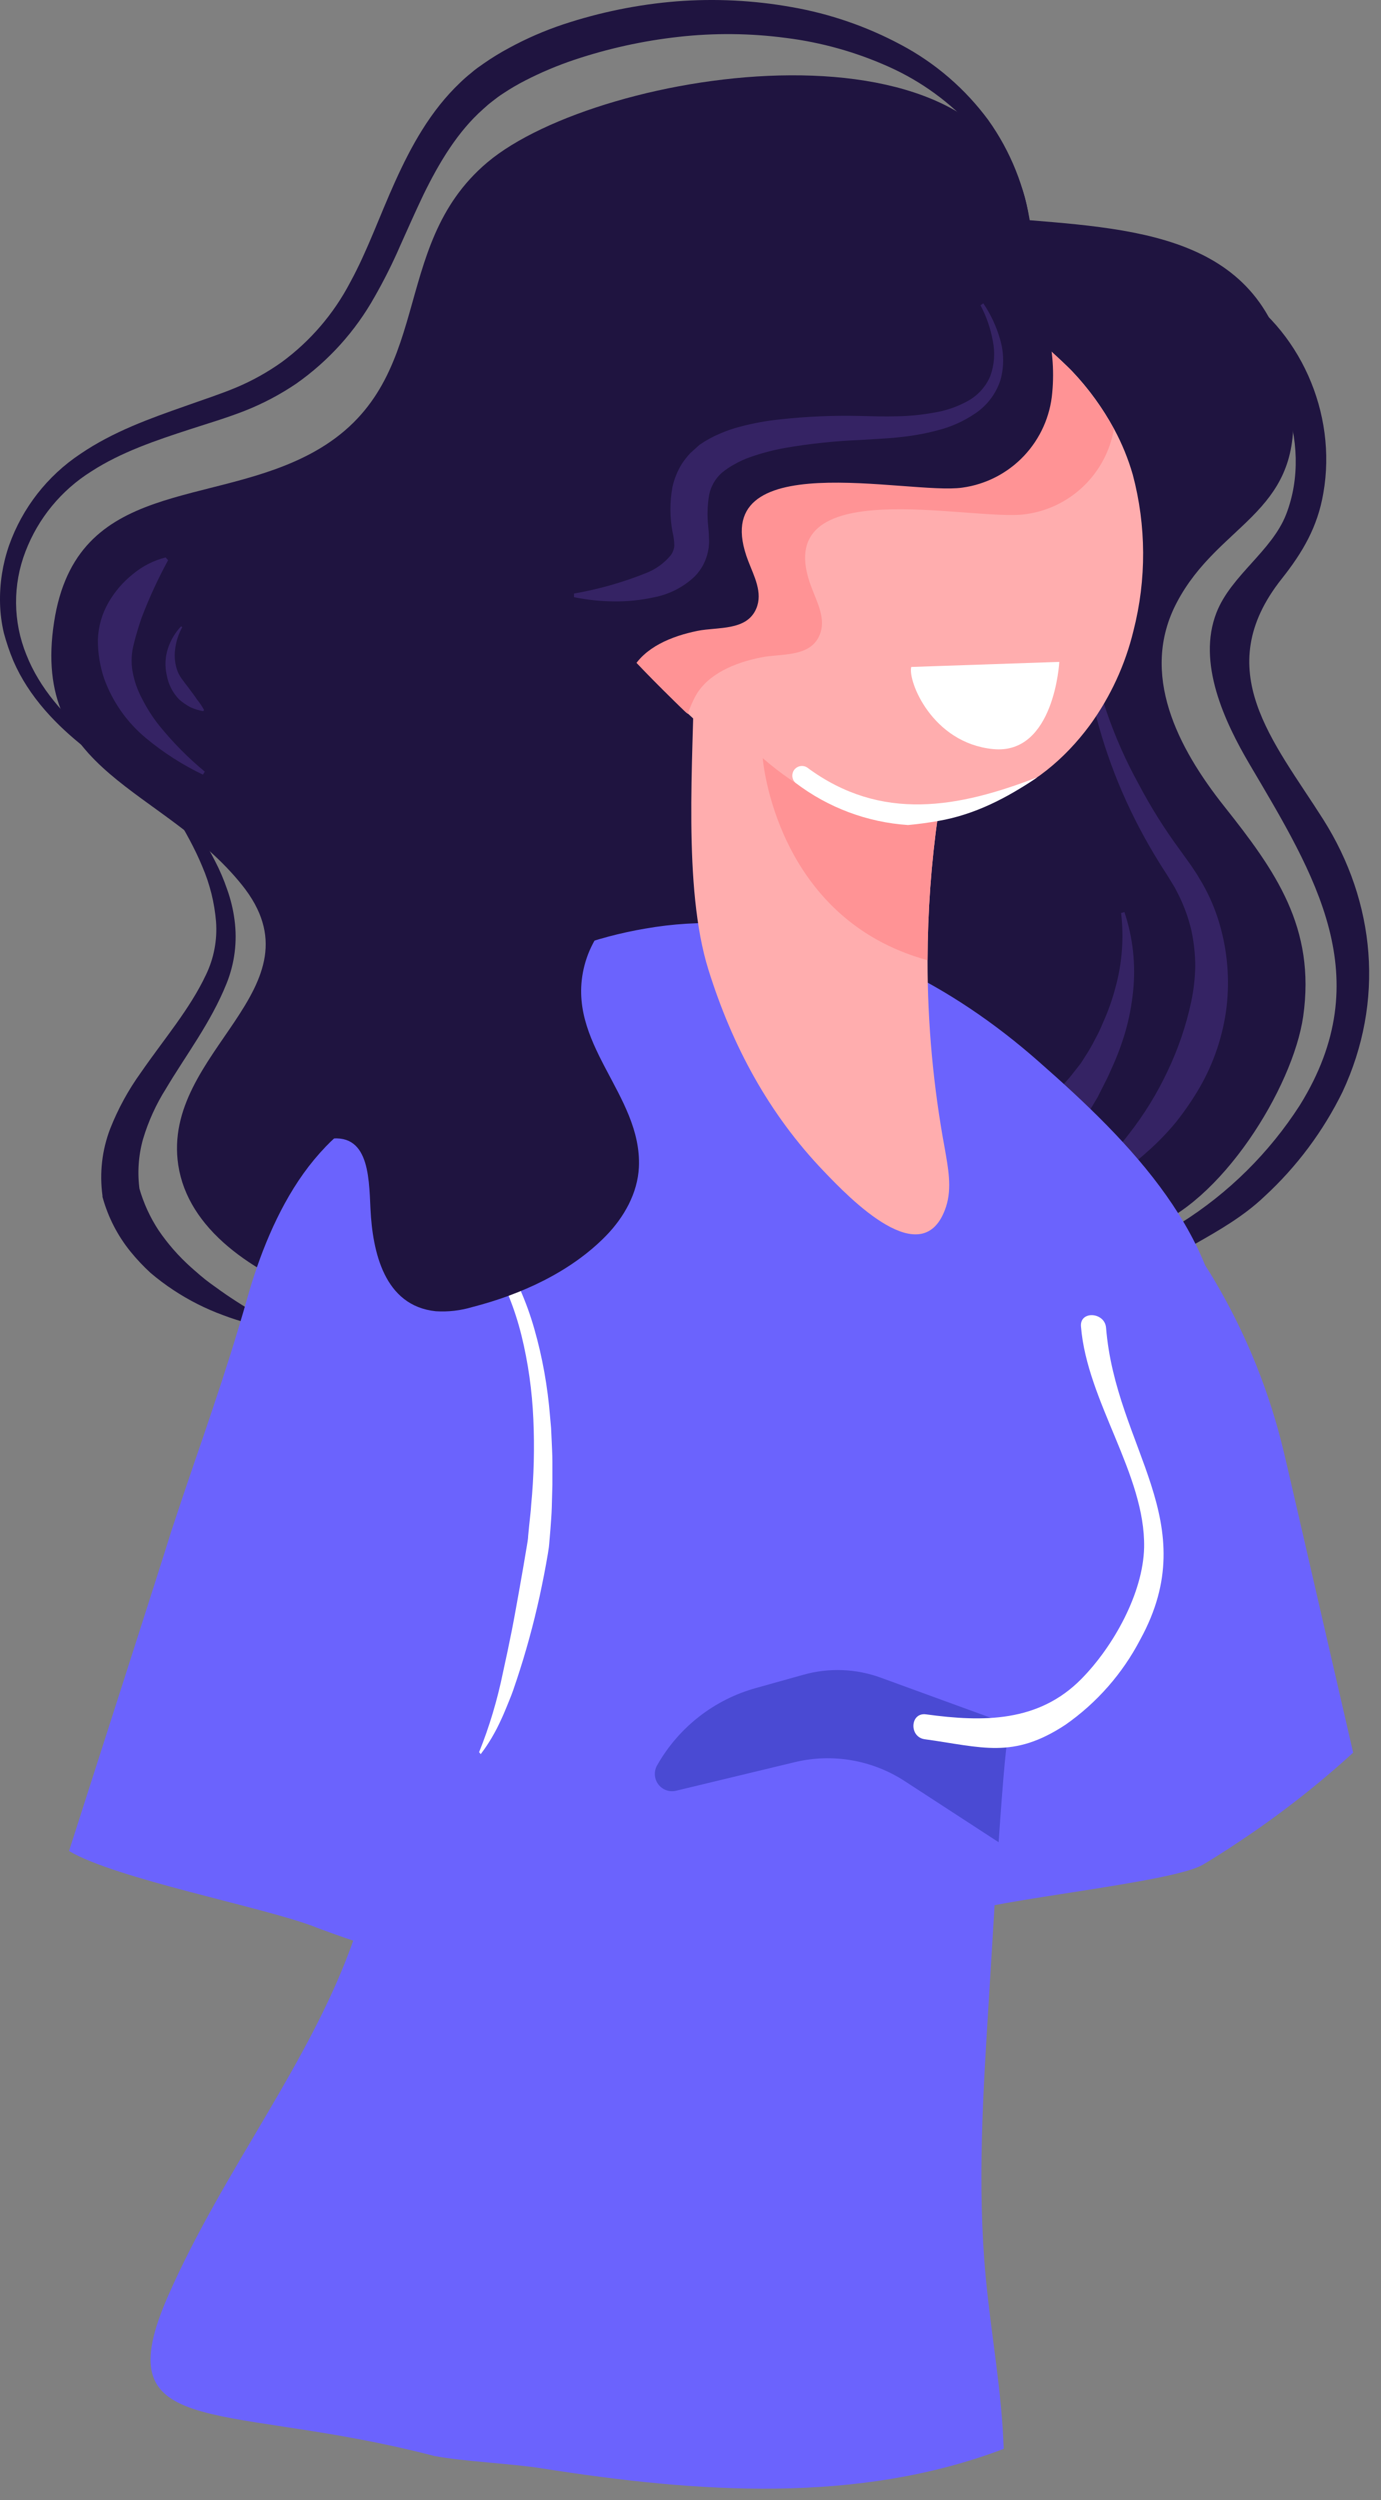 <svg width="100" height="181" viewBox="0 0 100 181" fill="none" xmlns="http://www.w3.org/2000/svg">
<rect x="0" y="0" width="100" height="181" fill="#808080" stroke="none"/>
<g clip-path="url(#clip0_366_2562)">
<path d="M10.422 55.273C11.869 57.776 13.578 60.137 14.65 62.741C15.195 64.007 15.531 65.355 15.644 66.73C15.742 68.052 15.491 69.378 14.916 70.572C13.736 73.076 11.886 75.212 10.194 77.665C9.292 78.916 8.549 80.276 7.982 81.712C7.388 83.257 7.195 84.928 7.421 86.569V86.656L7.446 86.74C7.84 88.145 8.514 89.455 9.429 90.591C9.876 91.143 10.362 91.661 10.884 92.143C11.412 92.594 11.967 93.012 12.547 93.394C13.677 94.143 14.891 94.756 16.164 95.222C17.401 95.689 18.683 96.032 19.988 96.244L20.076 95.998C18.941 95.343 17.831 94.696 16.775 93.999C16.247 93.653 15.739 93.282 15.236 92.919C14.733 92.556 14.276 92.143 13.819 91.742C12.935 90.95 12.15 90.054 11.482 89.072C10.858 88.123 10.384 87.083 10.077 85.989L10.111 86.16C9.937 84.928 10.021 83.673 10.356 82.476C10.741 81.185 11.3 79.954 12.019 78.817C13.445 76.413 15.266 74.043 16.401 71.219C16.992 69.758 17.193 68.167 16.983 66.604C16.884 65.847 16.704 65.103 16.446 64.385C16.205 63.678 15.91 62.99 15.565 62.328C14.214 59.678 12.326 57.471 10.655 55.135L10.422 55.273Z" fill="#1F1440"/>
<path d="M59 74C59.002 74.004 59.003 74.009 59.003 74.013C59.003 74.018 59.002 74.023 59 74.027C59.05 74.166 59.282 74.761 59.66 75.739L60.323 77.474C60.786 78.702 61.36 80.213 62.02 81.967C62.332 82.81 62.672 83.71 63.023 84.672C66.297 93.501 64.62 126.678 68.5 139L69.368 138.614C71.693 137.555 84.92 136.319 87.108 134.999C87.436 134.806 87.756 134.613 88.072 134.412C88.651 134.049 89.222 133.678 89.785 133.299C92.677 131.376 95.418 129.235 97.984 126.893C97.853 126.356 93.117 105.715 92.971 105.162C91.941 100.815 90.265 96.647 87.999 92.798C87.88 92.589 87.752 92.388 87.633 92.187C87.17 91.445 86.699 90.738 86.213 90.062C75.669 75.325 59 74 59 74Z" fill="#6B63FD"/>
<path d="M3.916 45.038C5.533 34.536 15.374 36.831 22.778 32.692C31.716 27.686 27.987 17.931 35.275 11.768C43.377 4.913 72.628 0.391 74.528 15.941C83.674 16.683 92.92 17.505 93.631 29.793C94.047 37.236 88.226 37.908 85.221 43.607C82.477 48.801 85.32 54.175 88.626 58.352C92.367 63.062 95.277 67.151 94.367 73.58C93.623 78.766 88.368 87.203 83.034 88.955C77.891 90.649 70.441 86.327 67.17 82.584C64.869 79.905 63.103 76.808 61.969 73.459C61.77 75.125 61.392 76.765 60.842 78.349C57.624 87.395 48.749 95.906 38.912 96.553C31.276 97.058 14.322 93.603 12.909 84.357C11.661 76.08 23.564 71.59 17.515 64.064C11.807 56.962 2.22 56.061 3.916 45.038Z" fill="#1F1440"/>
<path d="M78.473 46.139C78.558 48.07 78.859 49.984 79.371 51.847C79.858 53.722 80.487 55.556 81.255 57.334C82.029 59.118 82.935 60.842 83.965 62.49C84.219 62.908 84.506 63.325 84.73 63.705L85.075 64.272L85.379 64.865C85.765 65.653 86.062 66.483 86.264 67.339C86.449 68.192 86.545 69.061 86.551 69.934C86.536 70.808 86.437 71.678 86.256 72.533C85.885 74.263 85.313 75.944 84.551 77.54C83.786 79.172 82.837 80.712 81.724 82.129C80.597 83.606 79.261 84.909 77.758 85.997L77.862 86.239C79.796 85.734 81.577 84.763 83.05 83.41C83.807 82.748 84.509 82.025 85.15 81.249C85.78 80.457 86.353 79.62 86.863 78.746C87.894 76.963 88.557 74.991 88.813 72.946C89.059 70.881 88.878 68.787 88.28 66.796C87.985 65.808 87.578 64.858 87.067 63.963L86.676 63.308L86.26 62.678L85.428 61.518C84.319 60.013 83.324 58.426 82.452 56.77C80.627 53.462 79.384 49.863 78.777 46.131L78.473 46.139Z" fill="#352364"/>
<path d="M81.18 66.1C81.395 67.917 81.254 69.76 80.764 71.523C80.535 72.392 80.233 73.239 79.862 74.056C79.694 74.471 79.501 74.875 79.284 75.266C79.085 75.664 78.863 76.05 78.619 76.422C78.498 76.609 78.386 76.801 78.261 76.985L77.846 77.515L77.43 78.04L76.985 78.533C76.702 78.871 76.415 79.205 76.124 79.526C75.983 79.693 75.846 79.864 75.709 80.035L75.293 80.535C74.187 81.908 73.044 83.197 71.668 84.62L71.772 84.858C72.786 84.79 73.776 84.516 74.682 84.053C75.136 83.836 75.572 83.581 75.983 83.289L76.603 82.872L77.172 82.38C77.355 82.213 77.546 82.046 77.721 81.866C77.895 81.687 78.058 81.495 78.216 81.303C78.374 81.111 78.527 80.911 78.681 80.715L79.097 80.081L79.479 79.438L79.816 78.771C80.045 78.328 80.269 77.886 80.46 77.431C80.877 76.536 81.224 75.61 81.5 74.661C81.767 73.715 81.951 72.748 82.049 71.77C82.252 69.834 82.038 67.877 81.421 66.033L81.18 66.1Z" fill="#352364"/>
<path d="M89.095 20.764C94.134 23.768 96.84 29.918 95.826 35.696C95.41 38.154 94.325 39.994 92.808 41.909C87.574 48.513 92.23 53.666 95.809 59.315C99.622 65.332 100.266 72.512 97.215 79.05C95.813 81.908 93.893 84.479 91.552 86.631C88.567 89.477 84.414 90.724 81.55 93.394C80.486 94.379 78.976 92.719 80.037 91.725C81.629 90.24 83.662 89.71 85.503 88.55C88.97 86.373 91.915 83.455 94.13 80.006C99.859 70.772 95.223 63.371 90.484 55.335C88.663 52.243 86.667 47.971 88.089 44.349C89.137 41.671 92.08 39.914 93.124 37.257C95.169 32.016 92.554 25.445 87.856 22.654C86.609 21.911 87.856 20.038 89.104 20.78L89.095 20.764Z" fill="#1F1440"/>
<path d="M88.68 98.618C88.732 99.318 88.588 100.019 88.264 100.642C87.819 101.351 85.179 103.191 84.56 103.771C82.535 105.682 83.595 108.986 83.508 111.757C83.333 116.918 78.611 122.508 73.464 124.991L73.135 125.149C72.903 125.25 72.608 128.942 72.304 133.369C72.055 137.207 71.805 141.597 71.61 144.676C71.194 151.406 70.745 158.181 71.381 164.899C71.768 169.038 72.549 173.147 72.678 177.299C62.114 181.308 50.528 180.49 39.233 178.709C36.975 178.354 33.678 178.225 31.459 177.816C30.947 177.678 30.448 177.561 29.949 177.44C15.582 174.003 7.67 176.498 12.156 166.259C16.197 157.038 22.549 149.274 25.676 140.224C27.274 135.751 27.843 130.972 27.339 126.247C25.946 113.409 18.629 97.909 23.447 85.509C24.7 82.329 26.685 79.491 29.238 77.227C30.515 76.067 31.783 74.957 33.005 73.889C34.227 72.821 35.408 71.832 36.501 70.885C38.092 70.008 39.747 69.254 41.453 68.632C43.157 68.007 44.914 67.539 46.703 67.234C48.691 66.883 50.712 66.759 52.727 66.863C61.104 67.234 68.916 71.29 75.235 76.876C81.945 82.763 88.642 89.569 88.68 98.618Z" fill="#6B63FD"/>
<path d="M68.508 87.353C66.874 92.36 61.466 86.69 59.662 84.808C55.658 80.636 53.01 75.687 51.297 70.205C49.435 64.247 50.204 54.914 50.27 48.664L68.267 56.895C68.151 57.58 68.034 58.276 67.93 58.982C67.43 62.479 67.175 66.008 67.165 69.542C67.163 74.109 67.58 78.666 68.413 83.156C68.654 84.545 68.945 86.005 68.508 87.353Z" fill="#FFADAE"/>
<path d="M82.078 45.656C81.483 48.124 80.409 50.45 78.918 52.502C71.206 62.933 57.878 59.249 49.817 51.668C49.72 51.595 49.628 51.516 49.543 51.43C48.828 50.733 41.502 43.694 42.521 42.956C42.521 42.956 71.094 22.032 71.123 22.02C71.921 21.431 77.039 26.233 77.654 26.893C78.839 28.145 79.855 29.548 80.677 31.065C81.245 32.116 81.698 33.225 82.028 34.374C83.008 38.068 83.025 41.953 82.078 45.656V45.656Z" fill="#FFADAE"/>
<path d="M80.66 31.069C80.383 32.643 79.615 34.088 78.467 35.195C77.318 36.302 75.849 37.014 74.27 37.227C70.442 37.795 55.463 34.015 58.772 42.555C59.188 43.653 59.832 44.834 59.35 45.977C58.66 47.616 56.569 47.299 55.093 47.6C53.264 47.967 51.202 48.776 50.316 50.479C50.118 50.867 49.946 51.269 49.8 51.68C49.703 51.608 49.612 51.528 49.526 51.442C48.811 50.746 41.486 43.707 42.504 42.968C42.504 42.968 71.078 22.045 71.107 22.032C71.905 21.444 77.022 26.246 77.638 26.905C78.822 28.155 79.838 29.555 80.66 31.069Z" fill="#FF9395"/>
<path d="M74.237 20.23C75.098 20.501 75.513 22.566 75.734 23.417C76.198 25.043 76.354 26.741 76.195 28.424C76.05 30.142 75.326 31.759 74.144 33.009C72.962 34.259 71.391 35.069 69.689 35.304C65.864 35.871 50.877 32.083 54.186 40.632C54.602 41.717 55.251 42.902 54.764 44.057C54.074 45.697 51.979 45.376 50.503 45.676C48.674 46.048 46.62 46.849 45.734 48.551C44.758 50.433 44.99 51.972 42.409 51.993C38.393 52.026 35.379 47.867 34.768 44.345C33.961 39.706 35.861 35.663 38.783 32.158C42.887 27.239 47.93 22.825 54.294 21.206C61.645 19.345 68.421 19.783 74.237 20.23Z" fill="#1F1440"/>
<path d="M67.166 69.521C56.115 66.496 55.23 54.889 55.23 54.889C60.506 59.478 65.266 59.503 67.93 58.961C67.431 62.459 67.175 65.987 67.166 69.521V69.521Z" fill="#FF9395"/>
<path d="M75.11 56.278C72.936 57.759 70.595 58.977 67.968 59.432C67.236 59.562 66.492 59.666 65.752 59.733C62.795 59.536 59.96 58.472 57.599 56.674C57.471 56.557 57.391 56.396 57.374 56.223C57.358 56.05 57.406 55.876 57.51 55.737C57.614 55.597 57.766 55.502 57.936 55.468C58.106 55.435 58.282 55.466 58.431 55.556C63.831 59.566 69.46 58.456 75.11 56.278Z" fill="white"/>
<path d="M65.985 48.288L76.706 47.921C76.706 47.921 76.349 54.667 71.917 54.234C67.486 53.8 65.723 49.289 65.985 48.288Z" fill="white"/>
<path d="M70.998 22.103C71.426 22.907 71.726 23.772 71.888 24.669C72.068 25.525 72.005 26.414 71.705 27.235C71.377 28.006 70.798 28.643 70.063 29.041C69.302 29.46 68.475 29.742 67.618 29.876C66.742 30.037 65.853 30.125 64.962 30.139C64.068 30.164 63.162 30.139 62.206 30.114C60.304 30.072 58.401 30.154 56.51 30.36C55.528 30.459 54.555 30.637 53.6 30.89C53.094 31.019 52.599 31.189 52.12 31.399C51.605 31.616 51.113 31.886 50.653 32.204C50.428 32.4 50.199 32.621 49.979 32.813C49.767 33.043 49.573 33.289 49.397 33.547C49.066 34.072 48.828 34.651 48.694 35.258C48.496 36.327 48.496 37.423 48.694 38.492C48.777 38.825 48.822 39.166 48.828 39.51C48.809 39.76 48.719 40.001 48.57 40.202C48.091 40.778 47.475 41.221 46.778 41.492C45.096 42.166 43.349 42.662 41.565 42.973V43.236C42.506 43.429 43.464 43.531 44.425 43.54C45.411 43.556 46.396 43.456 47.36 43.244C48.47 43.032 49.496 42.505 50.316 41.725C50.795 41.233 51.124 40.613 51.264 39.939C51.303 39.772 51.327 39.602 51.334 39.43C51.351 39.264 51.351 39.096 51.334 38.93C51.334 38.554 51.305 38.416 51.289 38.175C51.199 37.398 51.219 36.613 51.347 35.842C51.47 35.221 51.791 34.658 52.261 34.236C52.547 33.998 52.857 33.79 53.184 33.614C53.538 33.411 53.91 33.24 54.294 33.105C55.118 32.815 55.963 32.59 56.822 32.434C58.609 32.125 60.414 31.933 62.227 31.858L63.611 31.774C64.089 31.737 64.567 31.724 65.045 31.662C66.01 31.572 66.965 31.402 67.901 31.153C68.87 30.909 69.789 30.497 70.616 29.934C71.483 29.354 72.129 28.497 72.449 27.502C72.714 26.533 72.701 25.509 72.412 24.548C72.147 23.627 71.739 22.754 71.202 21.961L70.998 22.103Z" fill="#352364"/>
<path d="M11.99 40.357C11.127 40.577 10.323 40.986 9.637 41.554C8.924 42.12 8.323 42.815 7.866 43.603C7.384 44.431 7.116 45.368 7.088 46.327C7.083 47.281 7.237 48.228 7.541 49.131C8.144 50.799 9.177 52.276 10.535 53.412C11.805 54.472 13.202 55.37 14.692 56.086L14.833 55.869C13.614 54.862 12.5 53.734 11.508 52.502C11.04 51.911 10.633 51.273 10.293 50.6C9.955 49.974 9.719 49.298 9.595 48.597C9.484 47.937 9.517 47.261 9.691 46.615C9.845 45.985 10.036 45.363 10.252 44.729C10.798 43.297 11.44 41.903 12.173 40.557L11.99 40.357Z" fill="#352364"/>
<path d="M13.116 45.343C12.685 45.797 12.359 46.343 12.164 46.941C11.956 47.569 11.926 48.244 12.077 48.889C12.195 49.556 12.512 50.172 12.987 50.654C13.234 50.866 13.503 51.051 13.79 51.205C14.085 51.339 14.397 51.434 14.717 51.488L14.775 51.401C14.628 51.128 14.454 50.87 14.255 50.633C14.102 50.383 13.919 50.17 13.765 49.949C13.611 49.727 13.436 49.531 13.291 49.315C13.121 49.113 12.981 48.888 12.875 48.647C12.678 48.14 12.61 47.593 12.676 47.053C12.739 46.476 12.916 45.917 13.195 45.409L13.116 45.343Z" fill="#352364"/>
<path d="M5 134.013C8.363 136.027 19.012 138.059 22.718 139.477C22.907 139.554 23.104 139.624 23.293 139.697L23.374 139.724C24.371 140.098 25.384 140.448 26.413 140.775L26.883 140.926C30.66 142.097 34.532 142.937 38.454 143.437C38.905 141.212 38.758 118.411 39.071 116.131C39.073 116.106 39.073 116.08 39.071 116.054C39.14 115.567 39.198 115.08 39.256 114.59C39.314 114.099 39.356 113.616 39.399 113.129C39.399 113.017 39.418 112.901 39.429 112.789V112.75C39.429 112.546 39.468 112.337 39.48 112.128C39.561 111.131 39.634 110.107 39.703 109.064C39.861 106.607 39.962 104.041 39.9 101.483C39.869 99.938 39.781 98.435 39.615 96.935C39.21 93.284 38.35 89.776 36.745 86.735C35.611 84.586 33.83 83.474 34.69 81.673C34.77 81.504 34.866 81.342 34.975 81.19C35.128 80.966 35.3 80.756 35.488 80.56C36.12 79.884 37.389 78.976 38.959 77.886C40.209 77.032 41.659 76.066 43.148 75C41.757 75.913 40.253 76.638 38.674 77.156C35.897 78.107 32.938 78.624 30.135 79.37C29.664 79.494 29.194 79.629 28.731 79.757C27.852 80.028 27.009 80.409 26.224 80.889C25.259 81.479 24.375 82.192 23.593 83.01C23.001 83.627 22.455 84.287 21.958 84.984C20.03 87.689 18.734 91.02 17.889 94.045C17.118 96.75 16.289 99.358 15.413 101.955C14.981 103.257 14.538 104.543 14.098 105.819C13.512 107.522 12.941 109.226 12.378 110.934C12.108 111.896 5.289 133.082 5 134.013Z" fill="#6B63FD"/>
<path d="M28.003 85.222C30.977 85.957 33.672 88.133 35.618 91.37C36.558 92.953 37.286 94.761 37.766 96.708C38.244 98.658 38.531 100.69 38.62 102.748C38.712 104.816 38.66 106.891 38.464 108.945C38.436 109.461 38.363 109.963 38.315 110.47L38.242 111.227C38.242 111.351 38.217 111.494 38.204 111.596L38.147 111.947C37.976 112.961 37.804 113.989 37.62 115.003C37.436 116.017 37.259 117.045 37.059 118.055C36.859 119.064 36.646 120.07 36.424 121.075C36.011 123.092 35.43 125.033 34.692 126.858L34.809 127C35.38 126.252 35.88 125.405 36.297 124.478C36.51 124.033 36.697 123.539 36.894 123.068C37.09 122.596 37.255 122.107 37.417 121.613C38.069 119.653 38.624 117.631 39.077 115.564C39.299 114.532 39.505 113.495 39.679 112.45L39.746 112.005C39.765 111.849 39.772 111.725 39.784 111.587L39.854 110.764C39.892 110.212 39.943 109.661 39.956 109.118L40 107.486V105.844C40 105.302 39.965 104.755 39.943 104.207L39.905 103.393L39.832 102.575C39.658 100.39 39.274 98.249 38.69 96.21C38.105 94.159 37.259 92.275 36.193 90.649C35.661 89.841 35.074 89.109 34.438 88.465C33.812 87.816 33.144 87.251 32.442 86.779C31.049 85.818 29.545 85.215 28 85L28.003 85.222Z" fill="white"/>
<path d="M74.62 16.316C74.224 13.566 73.176 10.952 71.564 8.693C69.888 6.424 67.725 4.56 65.236 3.24C62.764 1.917 60.098 0.997 57.338 0.516C54.582 0.022 51.776 -0.118 48.986 0.098C46.194 0.324 43.438 0.885 40.779 1.767C39.431 2.217 38.124 2.785 36.875 3.465C36.24 3.804 35.625 4.18 35.034 4.592C34.73 4.809 34.422 5.009 34.144 5.26C33.855 5.489 33.577 5.732 33.312 5.99C31.155 8.038 29.762 10.608 28.627 13.112C27.492 15.615 26.594 18.185 25.36 20.438C24.173 22.71 22.485 24.681 20.425 26.2C19.389 26.941 18.273 27.564 17.099 28.057C15.927 28.549 14.605 28.971 13.357 29.421C10.813 30.314 8.182 31.257 5.833 32.855C3.437 34.443 1.62 36.77 0.657 39.485C0.187 40.838 -0.034 42.266 0.004 43.699C0.022 44.416 0.114 45.129 0.279 45.827C0.462 46.513 0.691 47.186 0.964 47.842C2.091 50.453 4.091 52.523 6.236 54.2C8.419 55.798 10.7 57.255 13.066 58.564C15.399 59.912 17.727 61.268 19.78 62.987L21.859 64.31L21.996 64.088L19.988 62.708C17.955 60.892 15.644 59.449 13.337 58.026C11.027 56.665 8.805 55.159 6.685 53.516C4.656 51.847 2.856 49.811 1.908 47.399C0.936 45.008 0.914 42.334 1.846 39.927C2.764 37.527 4.437 35.493 6.61 34.132C8.768 32.734 11.283 31.883 13.831 31.057C15.116 30.639 16.388 30.264 17.714 29.747C19.03 29.228 20.285 28.567 21.456 27.773C23.794 26.13 25.734 23.98 27.131 21.481C27.82 20.275 28.442 19.031 28.993 17.756C29.554 16.504 30.091 15.294 30.656 14.109C31.812 11.743 33.15 9.519 34.988 7.896C35.21 7.688 35.443 7.491 35.686 7.308C35.922 7.117 36.167 6.938 36.422 6.774C36.944 6.426 37.485 6.108 38.044 5.823C39.179 5.241 40.356 4.745 41.565 4.338C44.022 3.514 46.56 2.955 49.135 2.669C51.716 2.379 54.322 2.404 56.897 2.744C59.469 3.065 61.98 3.768 64.347 4.83C66.722 5.891 68.847 7.443 70.583 9.386C71.454 10.369 72.204 11.455 72.815 12.619C73.429 13.805 73.928 15.047 74.303 16.329L74.62 16.316Z" fill="#1F1440"/>
<path d="M48.453 63.304C45.722 64.752 43.09 66.905 42.321 69.905C40.866 75.541 46.508 79.217 46.263 84.507C46.175 86.381 45.19 88.125 43.885 89.468C41.315 92.101 37.715 93.728 34.206 94.629C33.347 94.888 32.449 94.991 31.554 94.934C27.812 94.542 26.981 90.62 26.827 87.541C26.711 85.037 26.698 81.633 23.252 82.58C22.354 82.83 21.36 83.139 20.533 82.709C17.96 81.378 18.75 76.843 19.701 74.807C21.905 70.017 25.576 65.962 24.482 60.417C23.692 56.42 22.923 52.957 20.363 49.623C19.822 48.918 19.223 48.221 18.995 47.362C18.209 44.391 22.624 43.895 24.499 44.562C26.041 45.185 27.39 46.209 28.407 47.529C29.937 49.365 31.047 51.505 32.481 53.407C34.033 55.352 35.866 57.052 37.919 58.452C39.554 59.622 41.299 60.631 43.128 61.464C43.976 61.848 47.568 63.771 48.453 63.304Z" fill="#1F1440"/>
<path d="M73.472 124.999L73.144 125.158C72.911 125.258 72.616 128.95 72.312 133.377L65.507 128.95C64.344 128.194 63.04 127.682 61.675 127.446C60.309 127.21 58.91 127.255 57.562 127.578L48.998 129.639C48.755 129.706 48.498 129.699 48.26 129.617C48.022 129.535 47.814 129.382 47.664 129.18C47.514 128.977 47.428 128.734 47.418 128.481C47.409 128.229 47.475 127.979 47.609 127.766C49.166 125.038 51.735 123.04 54.756 122.208L58.19 121.248C60.035 120.731 61.995 120.809 63.794 121.47L73.472 124.999Z" fill="#4A4AD3"/>
<path d="M78.274 96.035C78.714 101.484 82.947 106.75 82.847 112.04C82.772 115.353 80.618 119.204 78.319 121.54C75.214 124.703 71.21 124.686 67.057 124.119C65.897 123.96 65.81 125.763 66.962 125.921C71.119 126.493 73.347 127.382 77.155 124.87C79.423 123.284 81.277 121.173 82.56 118.716C87.254 110.171 80.797 104.868 80.091 96.127C79.995 94.988 78.178 94.876 78.274 96.035V96.035Z" fill="white"/>
</g>
<defs>
<clipPath id="clip0_366_2562">
<rect width="100" height="181" fill="white"/>
</clipPath>
</defs>
</svg>

